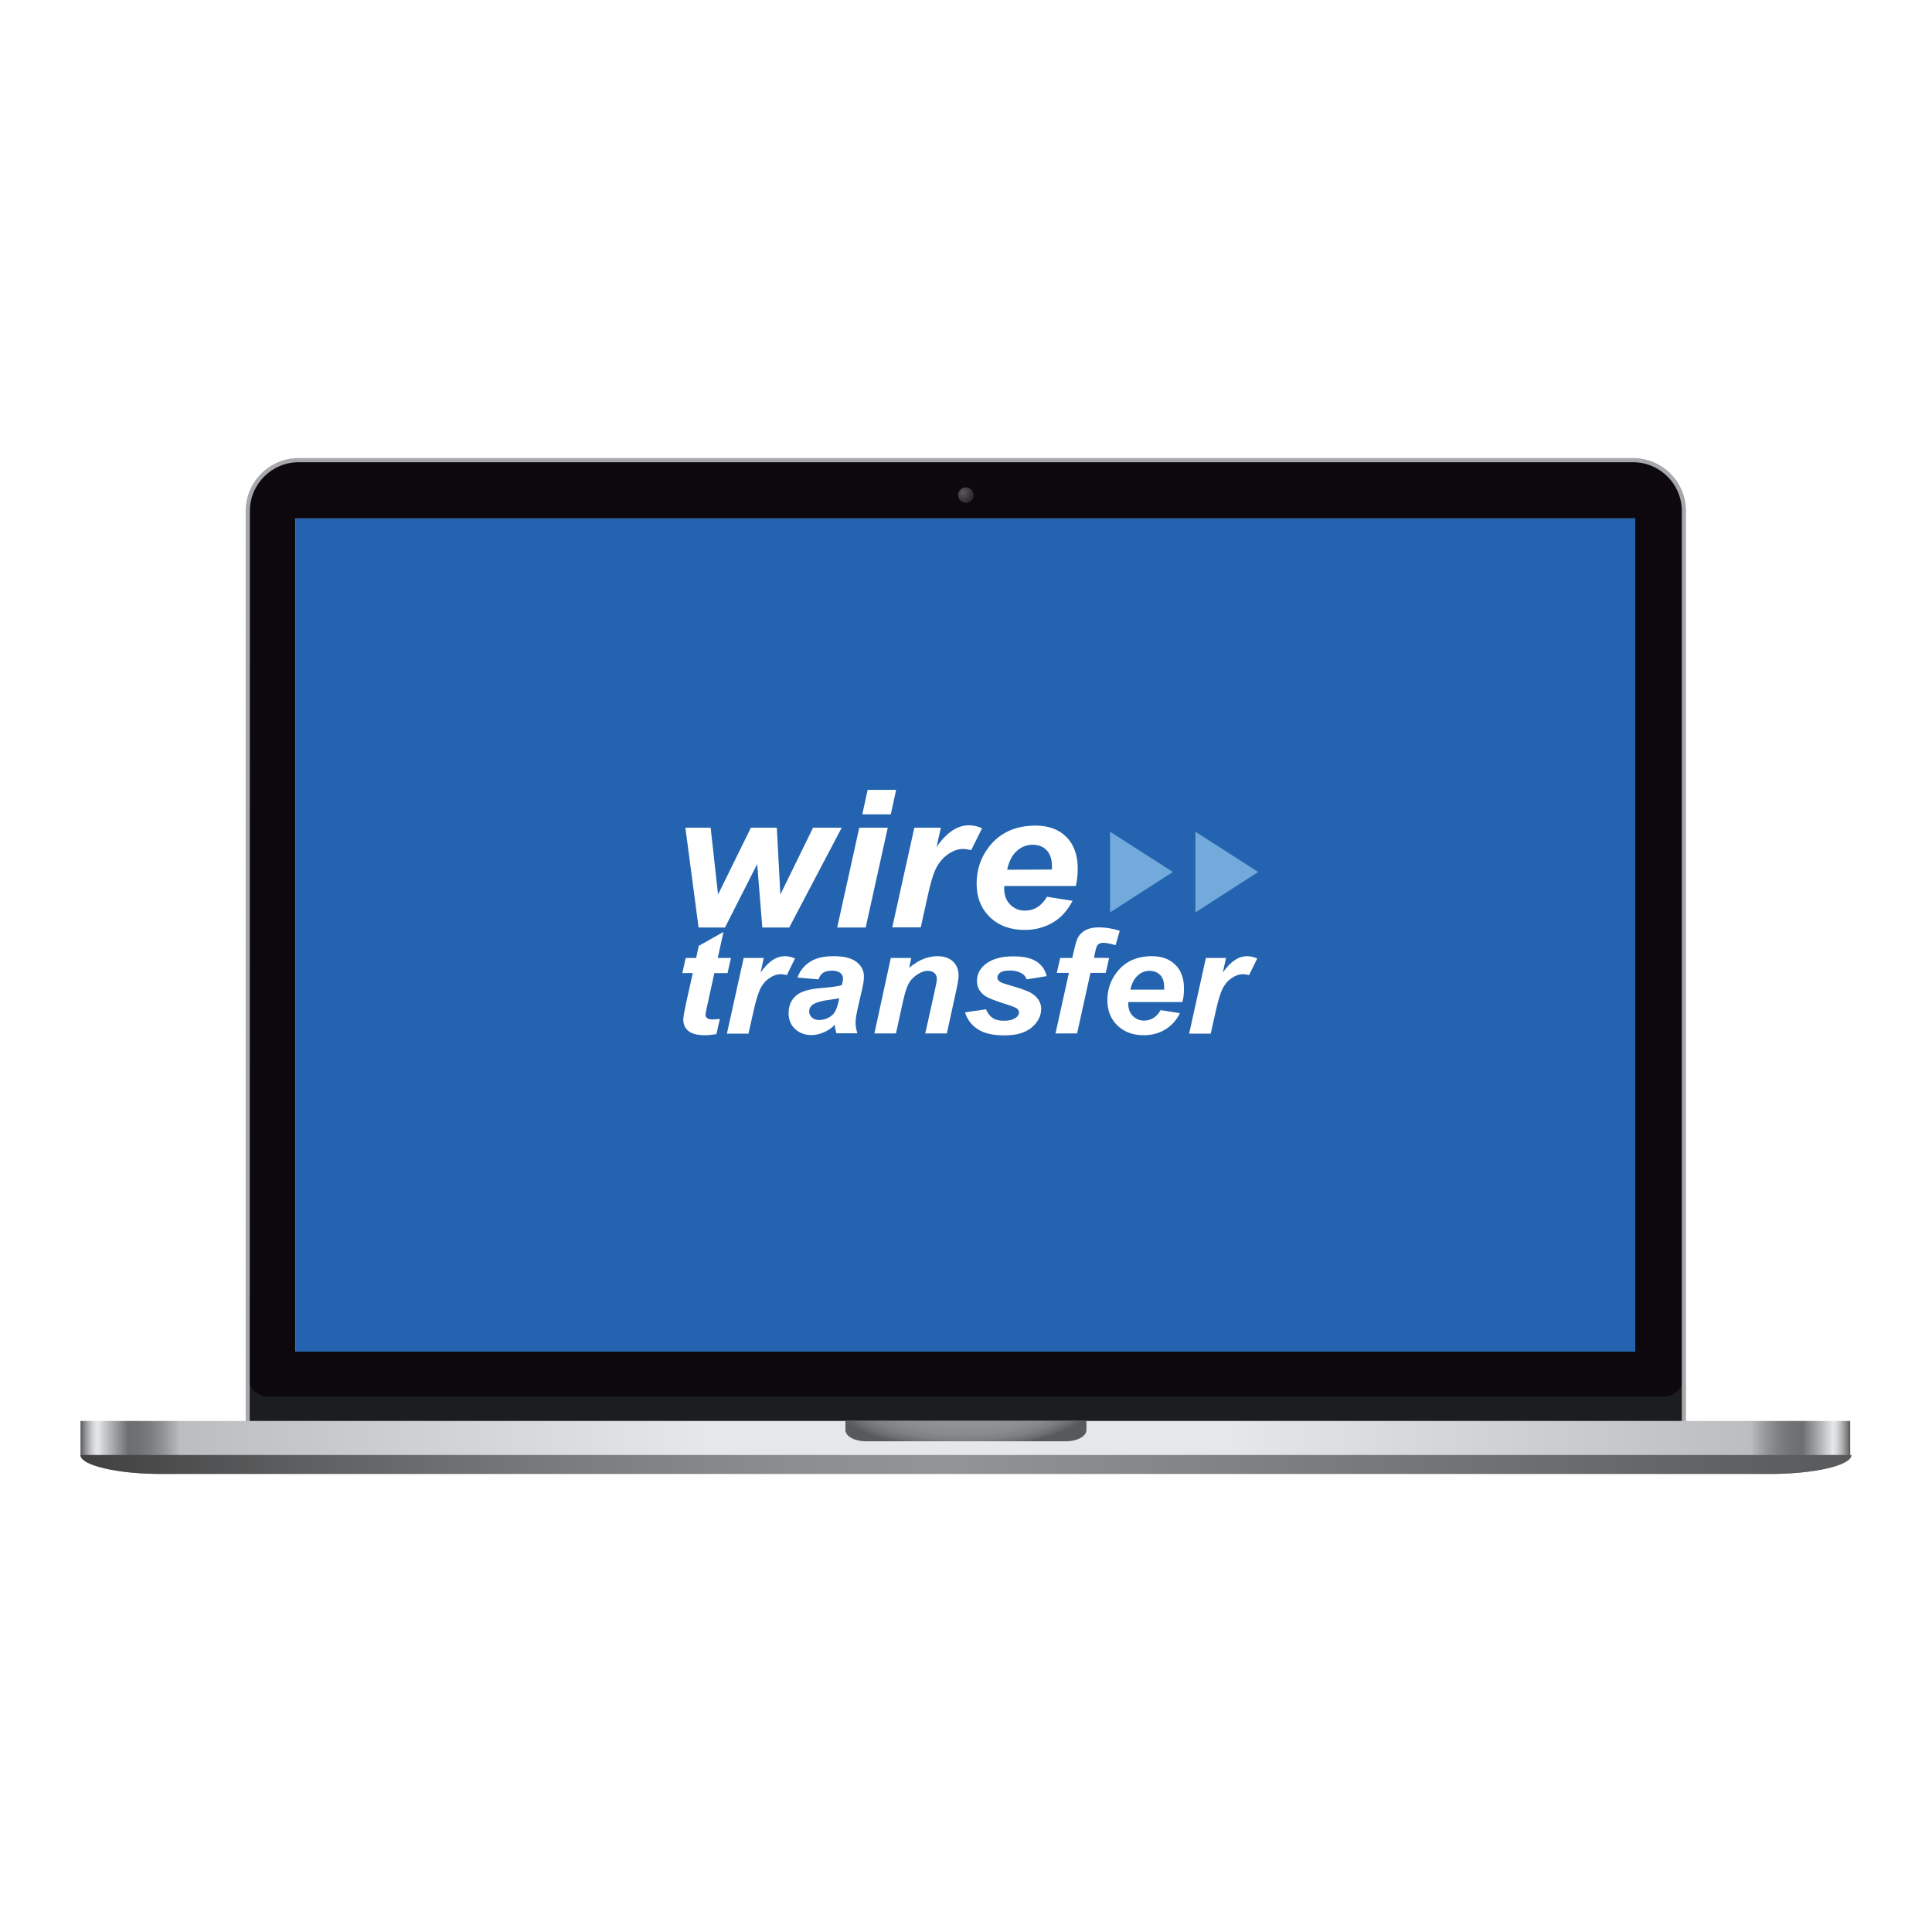 <?xml version="1.0" encoding="UTF-8"?> <!-- Generator: Adobe Illustrator 21.1.0, SVG Export Plug-In . SVG Version: 6.00 Build 0) --> <svg xmlns="http://www.w3.org/2000/svg" xmlns:xlink="http://www.w3.org/1999/xlink" id="Layer_1" x="0px" y="0px" viewBox="0 0 1200 1200" style="enable-background:new 0 0 1200 1200;" xml:space="preserve"> <style type="text/css"> .st0{fill:#0C080E;} .st1{fill:#EAE9EA;} .st2{fill:url(#SVGID_1_);} .st3{fill:#1B1D1F;} .st4{filter:url(#Adobe_OpacityMaskFilter);} .st5{fill:url(#SVGID_3_);} .st6{mask:url(#SVGID_2_);fill:#FFFFFF;} .st7{fill:#A6A8AB;} .st8{fill:url(#SVGID_4_);} .st9{fill:url(#SVGID_5_);} .st10{fill:url(#SVGID_6_);} .st11{fill:url(#SVGID_7_);} .st12{fill:#2363AF;} .st13{display:none;} .st14{display:inline;} .st15{fill:#FFFFFF;} .st16{fill:#F7931A;} .st17{fill:#4D4D4D;} .st18{fill:#73AADC;} </style> <g> <path class="st0" d="M1045.9,882.6V317.4c0-17.5-14.2-31.6-31.6-31.6H185.5c-17.5,0-31.6,14.2-31.6,31.6v565.2H1045.9z"></path> <rect x="183.6" y="322" class="st1" width="832" height="517.5"></rect> <radialGradient id="SVGID_1_" cx="598.102" cy="894.205" r="8.328" gradientTransform="matrix(1 0 0 -1 0 1200)" gradientUnits="userSpaceOnUse"> <stop offset="0" style="stop-color:#58595B"></stop> <stop offset="0.596" style="stop-color:#383537"></stop> <stop offset="1" style="stop-color:#262223"></stop> </radialGradient> <circle class="st2" cx="599.9" cy="307.5" r="4.8"></circle> <path class="st3" d="M1033.3,867.4H166.5c-7,0-12.6-5.7-12.6-12.6v27.8h892v-27.8C1045.9,861.8,1040.2,867.4,1033.3,867.4z"></path> <defs> <filter id="Adobe_OpacityMaskFilter" x="707.4" y="287.6" width="335.7" height="557.6"> <feColorMatrix type="matrix" values="1 0 0 0 0 0 1 0 0 0 0 0 1 0 0 0 0 0 1 0"></feColorMatrix> </filter> </defs> <mask maskUnits="userSpaceOnUse" x="707.4" y="287.6" width="335.7" height="557.6" id="SVGID_2_"> <g class="st4"> <linearGradient id="SVGID_3_" gradientUnits="userSpaceOnUse" x1="2604.937" y1="1326" x2="2749.097" y2="712.101" gradientTransform="matrix(1 0 0 -1 0 1200)"> <stop offset="0" style="stop-color:#FFFFFF"></stop> <stop offset="0.274" style="stop-color:#BCBBBB"></stop> <stop offset="0.627" style="stop-color:#6C696A"></stop> <stop offset="0.877" style="stop-color:#393637"></stop> <stop offset="1" style="stop-color:#262223"></stop> </linearGradient> <rect x="2602.7" y="187.2" class="st5" width="244.2" height="394.8"></rect> </g> </mask> <path class="st6" d="M1011.4,287.6H707.4L1043,845.2v-526C1043,301.7,1028.9,287.6,1011.4,287.6z"></path> <path class="st7" d="M1047.2,894.6H152.6V317.4c0-18.1,14.7-32.9,32.9-32.9h828.8c18.1,0,32.9,14.7,32.9,32.9V894.6z M155.1,892.1 h889.5V317.4c0-16.7-13.6-30.3-30.3-30.3H185.5c-16.7,0-30.3,13.6-30.3,30.3L155.1,892.1L155.1,892.1z"></path> <g> <g> <linearGradient id="SVGID_4_" gradientUnits="userSpaceOnUse" x1="50" y1="300.976" x2="599.578" y2="300.976" gradientTransform="matrix(1 0 0 -1 0 1200)"> <stop offset="0" style="stop-color:#58595B"></stop> <stop offset="4.200000e-03" style="stop-color:#848587"></stop> <stop offset="9.000000e-03" style="stop-color:#AEAFB0"></stop> <stop offset="1.330000e-02" style="stop-color:#CDCECF"></stop> <stop offset="1.690000e-02" style="stop-color:#DFE0E1"></stop> <stop offset="1.950000e-02" style="stop-color:#E6E7E8"></stop> <stop offset="3.370000e-02" style="stop-color:#B2B3B5"></stop> <stop offset="5.370000e-02" style="stop-color:#6D6E70"></stop> <stop offset="6.670000e-02" style="stop-color:#717274"></stop> <stop offset="7.990000e-02" style="stop-color:#7D7E80"></stop> <stop offset="9.330000e-02" style="stop-color:#919395"></stop> <stop offset="0.107" style="stop-color:#ADAFB1"></stop> <stop offset="0.112" style="stop-color:#BBBDBF"></stop> <stop offset="0.707" style="stop-color:#E6E7E8"></stop> </linearGradient> <path class="st8" d="M599.6,882.6H50v21.1c0,6.5,22.6,11.8,50.6,11.8h499L599.6,882.6L599.6,882.6z"></path> <linearGradient id="SVGID_5_" gradientUnits="userSpaceOnUse" x1="1477.013" y1="300.976" x2="2026.589" y2="300.976" gradientTransform="matrix(-1 0 0 -1 2626.166 1200)"> <stop offset="0" style="stop-color:#58595B"></stop> <stop offset="4.200000e-03" style="stop-color:#848587"></stop> <stop offset="9.000000e-03" style="stop-color:#AEAFB0"></stop> <stop offset="1.330000e-02" style="stop-color:#CDCECF"></stop> <stop offset="1.690000e-02" style="stop-color:#DFE0E1"></stop> <stop offset="1.950000e-02" style="stop-color:#E6E7E8"></stop> <stop offset="3.370000e-02" style="stop-color:#B2B3B5"></stop> <stop offset="5.370000e-02" style="stop-color:#6D6E70"></stop> <stop offset="6.670000e-02" style="stop-color:#717274"></stop> <stop offset="7.990000e-02" style="stop-color:#7D7E80"></stop> <stop offset="9.330000e-02" style="stop-color:#919395"></stop> <stop offset="0.107" style="stop-color:#ADAFB1"></stop> <stop offset="0.112" style="stop-color:#BBBDBF"></stop> <stop offset="0.707" style="stop-color:#E6E7E8"></stop> </linearGradient> <path class="st9" d="M599.6,882.6h549.6v21.1c0,6.5-22.6,11.8-50.6,11.8h-499V882.6z"></path> </g> <linearGradient id="SVGID_6_" gradientUnits="userSpaceOnUse" x1="50" y1="290.415" x2="1150" y2="290.415" gradientTransform="matrix(1 0 0 -1 0 1200)"> <stop offset="0" style="stop-color:#404041"></stop> <stop offset="0.122" style="stop-color:#5D5E5F"></stop> <stop offset="0.271" style="stop-color:#7A7B7E"></stop> <stop offset="0.398" style="stop-color:#8C8D90"></stop> <stop offset="0.488" style="stop-color:#929497"></stop> <stop offset="1" style="stop-color:#58595B"></stop> </linearGradient> <path class="st10" d="M100.6,915.5h998.8c27.9,0,50.6-5.3,50.6-11.8H50C50,910.2,72.6,915.5,100.6,915.5z"></path> <radialGradient id="SVGID_7_" cx="1693.306" cy="-1775.361" r="80.082" fx="1683.654" fy="-1777.098" gradientTransform="matrix(-1 1.050000e-02 3.800000e-03 0.358 2299.025 1489.062)" gradientUnits="userSpaceOnUse"> <stop offset="0" style="stop-color:#929497"></stop> <stop offset="0.498" style="stop-color:#909295"></stop> <stop offset="0.678" style="stop-color:#8A8B8E"></stop> <stop offset="0.806" style="stop-color:#7E8083"></stop> <stop offset="0.908" style="stop-color:#6E6F72"></stop> <stop offset="0.996" style="stop-color:#595A5C"></stop> <stop offset="1" style="stop-color:#58595B"></stop> </radialGradient> <path class="st11" d="M525.1,882.6v5.6c0,3.9,5.7,7,12.6,7h124.5c7,0,12.6-3.1,12.6-7v-5.6H525.1z"></path> </g> </g> <g> <path class="st12" d="M183.7,322h832v517.5h-832V322z"></path> </g> <g id="commercial_x2C__cover_x2C__credit_x2C__card_x2C__skrill_x2C__moneybookers" class="st13"> <g class="st14"> <path class="st15" d="M707.9,501.9l29.6-5.3v113.3h-29.6V501.9z M751,501.9v108.1h29.6V496.6L751,501.9z M665.9,609.9h29.5v-82.9 h-29.5V609.9z M470.8,538.7c-3.8-0.2-12.4-0.8-12.4-8.5c0-9.4,12.4-9.4,17.1-9.4c8.2,0,18.8,2.3,26.4,4.7c0,0,4.3,1.5,7.8,3 l0.3,0.1v-0.3v-25.4l-0.4-0.1c-9-3.1-19.4-6.2-38.7-6.2c-33.3,0-45,19.4-45,35.9c0,9.6,4,32.1,42.2,34.8 c3.2,0.1,11.8,0.7,11.8,8.6c0,6.7-6.9,10.6-18.8,10.6c-12.9,0-25.5-3.4-33.1-6.5v26.5c11.4,2.9,24.3,4.5,39.4,4.5 c32.6,0,47.1-18.4,47.1-36.5C514.4,553.9,498.1,540.6,470.8,538.7L470.8,538.7z M649.2,525.8c-27.3,0.9-41.1,13.1-41.1,37.4v46.7 h29.7v-38.1c0-14.6,2-20.8,19.3-21.4v-24.2C654.2,525.6,649.2,525.8,649.2,525.8L649.2,525.8z M569.2,527 c-0.7,1.7-5.5,15-16.9,28.9v-59.2l-30.5,6v107.3h30.5v-33.1c8.8,13.2,13.2,33.1,13.2,33.1H602c-3.6-15-19.4-42.7-19.4-42.7 c14.1-18,20.4-37.2,21.4-40.3L569.2,527L569.2,527z M680.6,519.1c8.1,0,14.6-6.5,14.6-14.6c0-8.1-6.5-14.6-14.6-14.6 c-7.9,0-14.4,6.5-14.4,14.6C666.1,512.6,672.6,519.1,680.6,519.1L680.6,519.1z"></path> <path class="st15" d="M459.7,665.7v-17.5c0-2-0.8-3.5-2.8-3.5c-1.6,0-3,1-4.6,2.5v18.5h-8.6v-17.5c0-2-0.7-3.5-2.7-3.5 c-1.6,0-3,1-4.6,2.5v18.5h-8.6v-28h7.6l0.7,3.8c2.5-2.5,5-4.4,8.6-4.4c3.8,0,5.9,1.9,6.9,4.4c2.6-2.5,5.3-4.4,8.7-4.4 c5.1,0,7.9,3.3,7.9,8.7v19.8H459.7L459.7,665.7z"></path> <path class="st15" d="M486,666.3c-7.7,0-13.3-5.6-13.3-14.4c0-9,5.7-14.7,13.4-14.7c7.7,0,13.4,5.6,13.4,14.6 C499.5,660.7,493.7,666.3,486,666.3L486,666.3z M486.1,644.2c-3.4,0-5.1,2.9-5.1,7.5c0,4.5,1.9,7.6,5.1,7.6c3.2,0,5-3,5-7.5 C491.1,647.2,489.3,644.2,486.1,644.2L486.1,644.2z"></path> <path class="st15" d="M520.2,665.7v-17.5c0-2-0.8-3.5-2.8-3.5c-1.7,0-3.3,1-4.8,2.6v18.4H504v-28h7.6l0.7,3.8 c2.5-2.3,5.2-4.4,8.7-4.4c5.1,0,7.8,3.3,7.8,8.7v19.8L520.2,665.7L520.2,665.7z"></path> <path class="st15" d="M558.6,653.8h-16.8c0.6,4.5,3.1,6.2,6.9,6.2c3,0,6.1-1.1,9.2-2.9l0.8,6.1c-3,1.9-6.7,3.1-11.1,3.1 c-8.4,0-14.3-4.5-14.3-14.4c0-9.1,5.5-14.7,13.1-14.7c8.6,0,12.4,6.4,12.4,14.6C558.9,652.5,558.8,653.4,558.6,653.8L558.6,653.8z M546.2,642.7c-2.3,0-4.1,2.1-4.4,6.4h8.7C550.4,645,548.9,642.7,546.2,642.7L546.2,642.7z"></path> <path class="st15" d="M578.5,666.3c-2.5,7.3-5.9,9.7-12,9.7c-1.8,0-2.5-0.1-3.2-0.3l-1.1-6.8c0.9,0.2,1.8,0.4,3.5,0.4 c1.9,0,3.6-0.8,4.5-2.7l0.3-0.9l-10.1-27.3l9.2-1l5.4,17.6l5.1-17.2h8.4L578.5,666.3z"></path> <path class="st15" d="M603.8,666c-4.5,0-8.7-0.8-12-2v-38.2l8.6-1.3v16.4c1.8-1.8,4.1-3.7,7.5-3.7c5.7,0,10,4.4,10,13.8 C617.9,661.3,612.4,666,603.8,666L603.8,666z M605.1,644.9c-1.8,0-3.2,1.1-4.7,2.7v11.1c1.1,0.3,1.8,0.5,3.1,0.5 c3.4,0,5.7-2,5.7-7.6C609.3,646.9,607.6,644.9,605.1,644.9L605.1,644.9z"></path> <path class="st15" d="M634.6,666.3c-7.6,0-13.3-5.6-13.3-14.4c0-9,5.7-14.7,13.4-14.7c7.7,0,13.4,5.6,13.4,14.6 C648.1,660.7,642.4,666.3,634.6,666.3L634.6,666.3z M634.7,644.2c-3.4,0-5,2.9-5,7.5c0,4.5,1.8,7.6,5,7.6c3.2,0,5.1-3,5.1-7.5 C639.8,647.2,637.9,644.2,634.7,644.2L634.7,644.2z"></path> <path class="st15" d="M664.7,666.3c-7.7,0-13.4-5.6-13.4-14.4c0-9,5.7-14.7,13.4-14.7c7.7,0,13.4,5.6,13.4,14.6 C678.1,660.7,672.4,666.3,664.7,666.3L664.7,666.3z M664.7,644.2c-3.2,0-5,2.9-5,7.5c0,4.5,1.8,7.6,5,7.6c3.4,0,5.1-3,5.1-7.5 C669.8,647.2,668.1,644.2,664.7,644.2L664.7,644.2z"></path> <polygon class="st15" points="699.4,666 691.3,652.7 691.3,665.7 682.7,665.7 682.7,625.8 691.3,624.5 691.3,649.2 698.9,637.7 708,637.7 699.3,650.5 708.4,664.8 "></polygon> <path class="st15" d="M734.3,653.8h-16.8c0.4,4.5,3.1,6.2,6.8,6.2c3.1,0,6.2-1.1,9.3-2.9l0.8,6.1c-3,1.9-6.7,3.1-11.1,3.1 c-8.4,0-14.3-4.5-14.3-14.4c0-9.1,5.6-14.7,13.1-14.7c8.6,0,12.4,6.4,12.4,14.6C734.6,652.5,734.5,653.4,734.3,653.8L734.3,653.8z M721.9,642.7c-2.4,0-4.1,2.1-4.4,6.4h8.7C726.1,645,724.6,642.7,721.9,642.7L721.9,642.7z"></path> <path class="st15" d="M747.8,650.1v15.6h-8.6v-28h7.5l0.9,5.6c1.7-3.2,4-5.8,8.2-6.2l1.5,8.9C753,646.2,749.9,647.9,747.8,650.1 L747.8,650.1z"></path> <path class="st15" d="M770.7,666.1c-4.5,0-8.6-1.2-11.5-2.8l1-6.6c3.4,2.1,7.4,3.4,10.5,3.4c2.5,0,3.6-0.8,3.6-2.1 c0-1.5-0.8-2-4.7-3c-7.1-1.8-10-3.7-10-9c0-5.2,3.8-8.6,10.6-8.6c3.8,0,7.4,0.7,10.3,2l-1,6.6c-3-1.7-6.5-2.7-9.2-2.7 c-2.1,0-3,0.8-3,1.9c0,1.1,0.8,1.7,4.7,2.8c7.5,2,10.1,3.9,10.1,9.1C782.2,662.9,778.1,666.1,770.7,666.1L770.7,666.1z"></path> </g> </g> <g id="Layer_1_1_"> </g> <g id="Page-1" class="st13"> <g id="bitcoin" transform="translate(-1, 0)" class="st14"> <path id="oval" class="st16" d="M474.4,585.9c-6.7,27.3-34.1,44-61.2,37.2c-27-6.8-43.5-34.5-36.8-61.9 c6.7-27.3,34.1-44,61.2-37.2C464.7,530.8,481.2,558.5,474.4,585.9C474.4,585.9,481.2,558.5,474.4,585.9z M447.7,566.3 c1-6.8-4.1-10.4-11.1-12.9l2.3-9.2l-5.5-1.4l-2.2,9c-1.5-0.4-3-0.7-4.4-1.1l2.2-9l-5.5-1.4l-2.3,9.2c-1.2-0.3-2.4-0.6-3.5-0.8l0,0 l-7.6-1.9l-1.5,6c0,0,4.1,1,4,1c2.2,0.6,2.6,2.1,2.6,3.3l-2.6,10.5c0.2,0,0.4,0.1,0.6,0.2c-0.2,0-0.4-0.1-0.6-0.1l-3.6,14.7 c-0.3,0.7-1,1.7-2.5,1.3c0.1,0.1-4-1-4-1l-2.8,6.4l7.2,1.8c1.3,0.3,2.7,0.7,3.9,1l-2.3,9.3l5.5,1.4l2.3-9.2c1.5,0.4,3,0.8,4.4,1.2 l-2.3,9.2l5.5,1.4l2.3-9.3c9.4,1.8,16.5,1.1,19.5-7.6c2.4-7-0.1-11-5.1-13.6C444.3,573.6,447,571.2,447.7,566.3 C447.7,566.3,447,571.2,447.7,566.3L447.7,566.3z M435.1,584.2c-1.7,7-13.3,3.2-17,2.3l3-12.3C424.8,575.1,436.9,577,435.1,584.2 C435.1,584.2,436.9,577,435.1,584.2L435.1,584.2z M436.8,566.2c-1.6,6.3-11.2,3.1-14.3,2.3l2.8-11.2 C428.3,558.1,438.4,559.6,436.8,566.2C436.8,566.2,438.4,559.6,436.8,566.2L436.8,566.2z"></path> <path id="b" class="st17" d="M519.7,553.4c4.1,0,7.6,0.7,10.6,2.2c3,1.5,5.5,3.5,7.4,5.9c2,2.5,3.4,5.4,4.3,8.8 c0.9,3.4,1.4,7,1.4,10.9c0,5.9-1.1,11.6-3.3,16.9c-2.2,5.3-5.1,9.9-8.9,13.8c-3.8,3.9-8.2,7-13.3,9.3c-5.1,2.3-10.6,3.4-16.6,3.4 c-0.8,0-2.1,0-4-0.1c-1.9,0-4.1-0.2-6.6-0.6c-2.5-0.3-5.1-0.9-7.9-1.6c-2.8-0.7-5.4-1.6-7.9-2.8l22.1-93.9l19.8-3.1l-7.9,33.3 c1.7-0.8,3.4-1.4,5.1-1.8C515.9,553.6,517.7,553.4,519.7,553.4C519.7,553.4,517.7,553.4,519.7,553.4L519.7,553.4L519.7,553.4z M503.1,608.7c3,0,5.8-0.7,8.4-2.2c2.6-1.5,4.9-3.4,6.8-5.9c1.9-2.5,3.4-5.2,4.5-8.3s1.7-6.3,1.7-9.7c0-4.1-0.7-7.4-2-9.7 c-1.4-2.3-3.9-3.5-7.5-3.5c-1.2,0-2.7,0.2-4.7,0.6c-1.9,0.4-3.6,1.3-5.2,2.7l-8.4,35.4c0.5,0.1,1,0.2,1.3,0.3 c0.4,0.1,0.8,0.1,1.2,0.2c0.4,0,0.9,0.1,1.5,0.1S502.1,608.7,503.1,608.7C503.1,608.7,502.1,608.7,503.1,608.7L503.1,608.7z M560.8,622.8h-18.9l16-67.9h19L560.8,622.8L560.8,622.8z M570,546.5c-2.6,0-5-0.8-7.2-2.4c-2.1-1.6-3.2-4-3.2-7.3 c0-1.8,0.4-3.5,1.1-5.1c0.7-1.6,1.7-3,2.9-4.1c1.2-1.2,2.6-2.1,4.1-2.8c1.6-0.7,3.3-1,5.1-1c2.6,0,5,0.8,7.2,2.4 c2.1,1.6,3.2,4,3.2,7.3c0,1.8-0.4,3.5-1.1,5.1c-0.7,1.6-1.7,3-2.9,4.1c-1.2,1.2-2.6,2.1-4.1,2.8 C573.4,546.2,571.8,546.5,570,546.5L570,546.5z M590.2,537.9l19.8-3.1l-4.9,20h21.2l-3.8,15.8h-21.1l-5.6,23.8 c-0.5,2-0.8,3.8-0.9,5.6c-0.1,1.7,0.1,3.2,0.6,4.5c0.5,1.3,1.4,2.2,2.7,2.9c1.3,0.7,3.2,1,5.7,1c2,0,4-0.2,5.9-0.6 c1.9-0.4,3.8-0.9,5.8-1.6l1.4,14.7c-2.6,0.9-5.3,1.8-8.3,2.4c-3,0.7-6.5,1-10.6,1c-5.9,0-10.4-0.9-13.7-2.6 c-3.2-1.8-5.5-4.2-6.9-7.2c-1.4-3-2-6.6-1.8-10.5c0.2-4,0.8-8.1,1.8-12.5L590.2,537.9z M625.5,595.6c0-5.9,0.9-11.4,2.8-16.5 c1.9-5.2,4.6-9.7,8.1-13.6c3.5-3.9,7.7-6.9,12.7-9.2c5-2.2,10.5-3.4,16.7-3.4c3.8,0,7.3,0.4,10.3,1.1c3,0.7,5.8,1.7,8.2,2.9 l-6.5,15c-1.7-0.7-3.5-1.3-5.3-1.9c-1.8-0.6-4.1-0.8-6.7-0.8c-6.3,0-11.3,2.2-15,6.6c-3.7,4.4-5.6,10.3-5.6,17.7 c0,4.4,0.9,7.9,2.8,10.7c1.9,2.7,5.3,4.1,10.3,4.1c2.5,0,4.9-0.3,7.2-0.8c2.3-0.5,4.3-1.2,6.1-1.9l1.4,15.4 c-2.4,0.9-5,1.8-7.9,2.5c-2.9,0.7-6.4,1.1-10.4,1.1c-5.3,0-9.8-0.8-13.4-2.3c-3.7-1.6-6.7-3.6-9.1-6.3c-2.4-2.6-4.1-5.7-5.2-9.2 C626.1,603.2,625.5,599.5,625.5,595.6C625.5,595.6,625.5,599.5,625.5,595.6L625.5,595.6z M706.3,624.6c-4.5,0-8.4-0.7-11.8-2.1 c-3.3-1.4-6.1-3.3-8.2-5.8c-2.2-2.5-3.8-5.4-4.9-8.8c-1.1-3.4-1.7-7.2-1.7-11.3c0-5.2,0.8-10.3,2.5-15.5c1.7-5.2,4.1-9.8,7.4-13.9 c3.2-4.1,7.2-7.5,11.9-10.2c4.7-2.6,10.1-3.9,16.1-3.9c4.4,0,8.3,0.7,11.7,2.1c3.4,1.4,6.1,3.3,8.3,5.8c2.2,2.5,3.8,5.4,4.9,8.9 c1.1,3.4,1.7,7.2,1.7,11.3c0,5.2-0.8,10.3-2.4,15.5c-1.6,5.1-4,9.8-7.2,13.9c-3.1,4.1-7.1,7.5-11.8,10.1 C718,623.2,712.5,624.6,706.3,624.6L706.3,624.6z M715.7,569.3c-2.8,0-5.3,0.8-7.4,2.4c-2.1,1.6-3.9,3.7-5.4,6.2 c-1.5,2.5-2.5,5.2-3.3,8.2c-0.7,3-1.1,5.8-1.1,8.5c0,4.3,0.7,7.7,2,10.1c1.4,2.4,3.8,3.6,7.4,3.6c2.8,0,5.3-0.8,7.4-2.5 c2.1-1.6,3.9-3.7,5.4-6.2c1.4-2.5,2.5-5.2,3.3-8.2c0.7-3,1.1-5.8,1.1-8.5c0-4.3-0.7-7.7-2-10.1 C721.8,570.5,719.3,569.3,715.7,569.3L715.7,569.3z M761.5,622.8h-18.9l16-67.9h19.1L761.5,622.8L761.5,622.8z M770.7,546.5 c-2.6,0-5-0.8-7.2-2.4c-2.1-1.6-3.2-4-3.2-7.3c0-1.8,0.4-3.5,1.1-5.1c0.7-1.6,1.7-3,2.9-4.1c1.2-1.2,2.6-2.1,4.2-2.8 c1.6-0.7,3.3-1,5-1c2.6,0,5,0.8,7.2,2.4c2.1,1.6,3.2,4,3.2,7.3c0,1.8-0.4,3.5-1.1,5.1c-0.7,1.6-1.7,3-2.9,4.1 c-1.2,1.2-2.6,2.1-4.1,2.8C774.1,546.2,772.5,546.5,770.7,546.5L770.7,546.5z M784.7,557.9c1.4-0.4,3-0.9,4.8-1.5 c1.7-0.6,3.7-1.1,5.9-1.5c2.2-0.5,4.6-0.9,7.3-1.2c2.7-0.3,5.7-0.5,9.1-0.5c10,0,16.9,2.9,20.6,8.8c3.8,5.9,4.4,13.9,2,24 l-8.7,36.7h-19l8.4-35.9c0.5-2.2,0.9-4.4,1.2-6.5c0.3-2.1,0.3-3.9-0.1-5.6c-0.3-1.6-1.1-2.9-2.4-3.9c-1.2-1-3.1-1.5-5.7-1.5 c-2.5,0-5,0.3-7.5,0.8l-12.4,52.6h-19L784.7,557.9L784.7,557.9z"></path> </g> </g> <g id="Wire_transfer"> <g> <g> <path class="st15" d="M423.8,604.4l2.1-9.4h6.5l1.6-7.5l15.4-8.7l-3.6,16.2h8.2l-2.1,9.4h-8.2l-4.3,19.6 c-0.8,3.6-1.2,5.6-1.2,6.1c0,1,0.3,1.7,1,2.3c0.7,0.5,1.8,0.8,3.5,0.8c0.6,0,2.1-0.1,4.4-0.3l-2.1,9.4c-2.3,0.4-4.7,0.7-7.1,0.7 c-4.7,0-8.2-0.9-10.3-2.6c-2.1-1.7-3.2-4.1-3.2-7.2c0-1.4,0.6-4.8,1.7-10l4.2-18.8L423.8,604.4L423.8,604.4z"></path> <path class="st15" d="M461.9,595h12.5l-2,9.1c4.7-6.8,9.7-10.2,15.2-10.2c1.9,0,4,0.5,6.2,1.4l-5.1,10.4 c-1.2-0.4-2.5-0.6-3.9-0.6c-2.3,0-4.6,0.8-7,2.5c-2.4,1.6-4.2,3.8-5.6,6.6c-1.3,2.8-2.7,7.1-4,13.1l-3.3,14.7h-13.4L461.9,595z"></path> <path class="st15" d="M508.4,608.3l-13.1-1.1c1.5-4.2,4.1-7.4,7.8-9.8c3.7-2.4,8.6-3.5,14.8-3.5c6.4,0,11.1,1.2,14.1,3.6 c3.1,2.4,4.6,5.4,4.6,8.9c0,1.4-0.1,2.9-0.4,4.5s-1.2,5.8-2.8,12.5c-1.3,5.6-2,9.5-2,11.7c0,2,0.4,4.2,1.1,6.7h-13 c-0.5-1.7-0.9-3.5-1-5.3c-2,2.1-4.2,3.6-6.8,4.7c-2.6,1.1-5.1,1.7-7.7,1.7c-4.1,0-7.5-1.3-10.2-3.8c-2.7-2.5-4-5.8-4-9.8 c0-4.5,1.5-8,4.4-10.7c2.9-2.7,8.2-4.3,15.8-4.9c6.4-0.5,10.6-1.1,12.8-1.8c0.6-1.8,0.8-3.2,0.8-4.2c0-1.4-0.6-2.5-1.7-3.4 c-1.2-0.9-2.9-1.4-5.1-1.4c-2.4,0-4.3,0.5-5.7,1.4C509.9,605.3,508.9,606.6,508.4,608.3z M521.2,620c-0.8,0.2-1.9,0.4-3.2,0.6 c-6.7,0.8-11.1,1.9-13.2,3.4c-1.5,1.1-2.2,2.5-2.2,4.3c0,1.5,0.6,2.7,1.7,3.7c1.6,1.4,3.9,1.9,6.9,1.3c1.1-0.2,2.2-0.6,3.2-1.1 c1.8-0.9,3.2-2.1,4.1-3.6c0.9-1.5,1.7-3.7,2.4-6.8L521.2,620z"></path> <path class="st15" d="M553.3,595H566l-1.3,6.1c3.2-2.6,6.1-4.4,8.9-5.5c2.8-1.1,5.7-1.7,8.7-1.7c4.1,0,7.3,1.1,9.6,3.3 c2.3,2.2,3.5,5.1,3.5,8.8c0,1.6-0.5,4.8-1.5,9.4l-5.8,26.5h-13.4l5.9-26.6c0.9-4,1.3-6.3,1.3-7.1c0-1.6-0.5-2.9-1.5-3.8 c-1-0.9-2.4-1.4-4.2-1.4c-2,0-4.1,0.8-6.5,2.3c-2.4,1.6-4.3,3.6-5.6,6.2c-1,1.8-2.1,5.5-3.4,11.2l-4.2,19.2h-13.4L553.3,595z"></path> <path class="st15" d="M599.4,628.8l13-1.9c1.2,2.6,2.6,4.4,4.3,5.5c1.7,1.1,4,1.6,7,1.6c3.1,0,5.5-0.6,7.3-1.9 c1.3-0.9,1.9-2,1.9-3.2c0-0.9-0.3-1.6-1-2.3c-0.7-0.6-2.5-1.4-5.6-2.4c-8.1-2.5-13.1-4.5-15-6c-3-2.3-4.5-5.3-4.5-9 c0-3.7,1.5-6.9,4.4-9.6c4.1-3.7,10.1-5.6,18.2-5.6c6.4,0,11.2,1.1,14.5,3.3c3.3,2.2,5.3,5.2,6.2,9l-12.4,2 c-0.7-1.7-1.7-3-3.2-3.8c-2-1.1-4.4-1.7-7.2-1.7c-2.8,0-4.8,0.4-6,1.3c-1.2,0.9-1.8,1.9-1.8,3c0,1.2,0.6,2.1,1.9,2.9 c0.8,0.5,3.3,1.3,7.5,2.5c6.5,1.8,10.9,3.6,13.1,5.3c3.1,2.4,4.7,5.4,4.7,8.8c0,4.4-2,8.3-5.9,11.6c-4,3.3-9.5,4.9-16.7,4.9 c-7.2,0-12.7-1.2-16.6-3.7C603.4,636.8,600.8,633.3,599.4,628.8z"></path> <path class="st15" d="M688.9,595l-2.1,9.3h-9.5l-8.3,37.6h-13.4l8.3-37.6h-7.5l2.1-9.3h7.5l1.1-4.8c0.9-3.9,1.7-6.6,2.5-8 c1.1-1.9,2.6-3.4,4.7-4.5c2.1-1.1,4.8-1.7,8.2-1.7c4.1,0,8.4,0.7,13,2.1l-2.6,9c-3.2-1-5.8-1.5-7.8-1.5c-1.5,0-2.7,0.5-3.4,1.4 c-0.5,0.6-1,2.1-1.5,4.6l-0.7,3.3L688.9,595L688.9,595z"></path> <path class="st15" d="M734.4,622.4h-33.6c0,0.5,0,0.9,0,1.1c0,3.1,0.9,5.6,2.8,7.5c1.9,1.9,4.2,2.9,6.9,2.9 c4.5,0,7.9-2.2,10.4-6.5l12,1.9c-2.3,4.6-5.5,8-9.4,10.3c-3.9,2.3-8.3,3.4-13.1,3.4c-6.7,0-12.1-2-16.3-6 c-4.2-4-6.3-9.3-6.3-15.8c0-6.4,1.9-12.1,5.7-17.1c5.1-6.8,12.5-10.2,22-10.2c6.1,0,10.9,1.8,14.5,5.3c3.6,3.5,5.4,8.5,5.4,14.9 C735.4,617.2,735.1,619.9,734.4,622.4z M723.1,614.7c0-0.6,0-1,0-1.3c0-3.5-0.8-6.1-2.5-7.8c-1.7-1.7-3.9-2.6-6.6-2.6 c-2.8,0-5.3,1-7.4,3c-2.2,2-3.7,4.9-4.5,8.7H723.1z"></path> <path class="st15" d="M749,595h12.5l-2,9.1c4.7-6.8,9.7-10.2,15.2-10.2c1.9,0,4,0.5,6.2,1.4l-5.1,10.4c-1.2-0.4-2.5-0.6-3.9-0.6 c-2.3,0-4.6,0.8-7,2.5c-2.4,1.6-4.2,3.8-5.6,6.6c-1.3,2.8-2.7,7.1-4,13.1l-3.3,14.7h-13.4L749,595z"></path> </g> <g> <path class="st15" d="M490.2,576.1h-16.7l-3.2-39.4l-20,39.4h-16.4l-8.2-62h15.7l4.6,41.5l20.4-41.5h16.1l2.2,41.5l20.3-41.5 h17.8L490.2,576.1z"></path> <path class="st15" d="M533.7,514.1h17.7l-13.7,62H520L533.7,514.1z M538.9,490.6h17.7l-3.3,15.2h-17.7L538.9,490.6z"></path> <path class="st15" d="M567.9,514.1h16.5l-2.7,12c6.2-9,12.9-13.5,20.1-13.5c2.6,0,5.3,0.6,8.2,1.8l-6.8,13.7 c-1.6-0.5-3.3-0.8-5.1-0.8c-3,0-6.1,1.1-9.3,3.3c-3.1,2.2-5.6,5.1-7.4,8.7c-1.8,3.6-3.5,9.4-5.2,17.3l-4.3,19.4h-17.7 L567.9,514.1z"></path> <path class="st15" d="M668.2,550.3h-44.4c0,0.7-0.1,1.2-0.1,1.5c0,4.1,1.2,7.4,3.7,10c2.5,2.5,5.5,3.8,9.1,3.8 c5.9,0,10.5-2.9,13.8-8.6l15.9,2.5c-3.1,6-7.2,10.6-12.4,13.6c-5.2,3-11,4.5-17.4,4.5c-8.8,0-16-2.6-21.5-7.9 c-5.5-5.3-8.3-12.2-8.3-20.9c0-8.5,2.5-16,7.5-22.6c6.8-8.9,16.5-13.4,29.1-13.4c8,0,14.4,2.3,19.1,7c4.7,4.7,7.1,11.3,7.1,19.7 C669.4,543.5,669,547.1,668.2,550.3z M653.3,540.1c0-0.7,0.1-1.3,0.1-1.7c0-4.6-1.1-8-3.3-10.3c-2.2-2.3-5.1-3.4-8.8-3.4 s-6.9,1.3-9.8,3.9c-2.9,2.6-4.9,6.5-5.9,11.6L653.3,540.1L653.3,540.1z"></path> </g> <polygon class="st18" points="689.5,516.6 689.5,566.7 728.5,541.6 "></polygon> <polygon class="st18" points="742.5,516.6 742.5,566.7 781.5,541.6 "></polygon> </g> </g> </svg> 